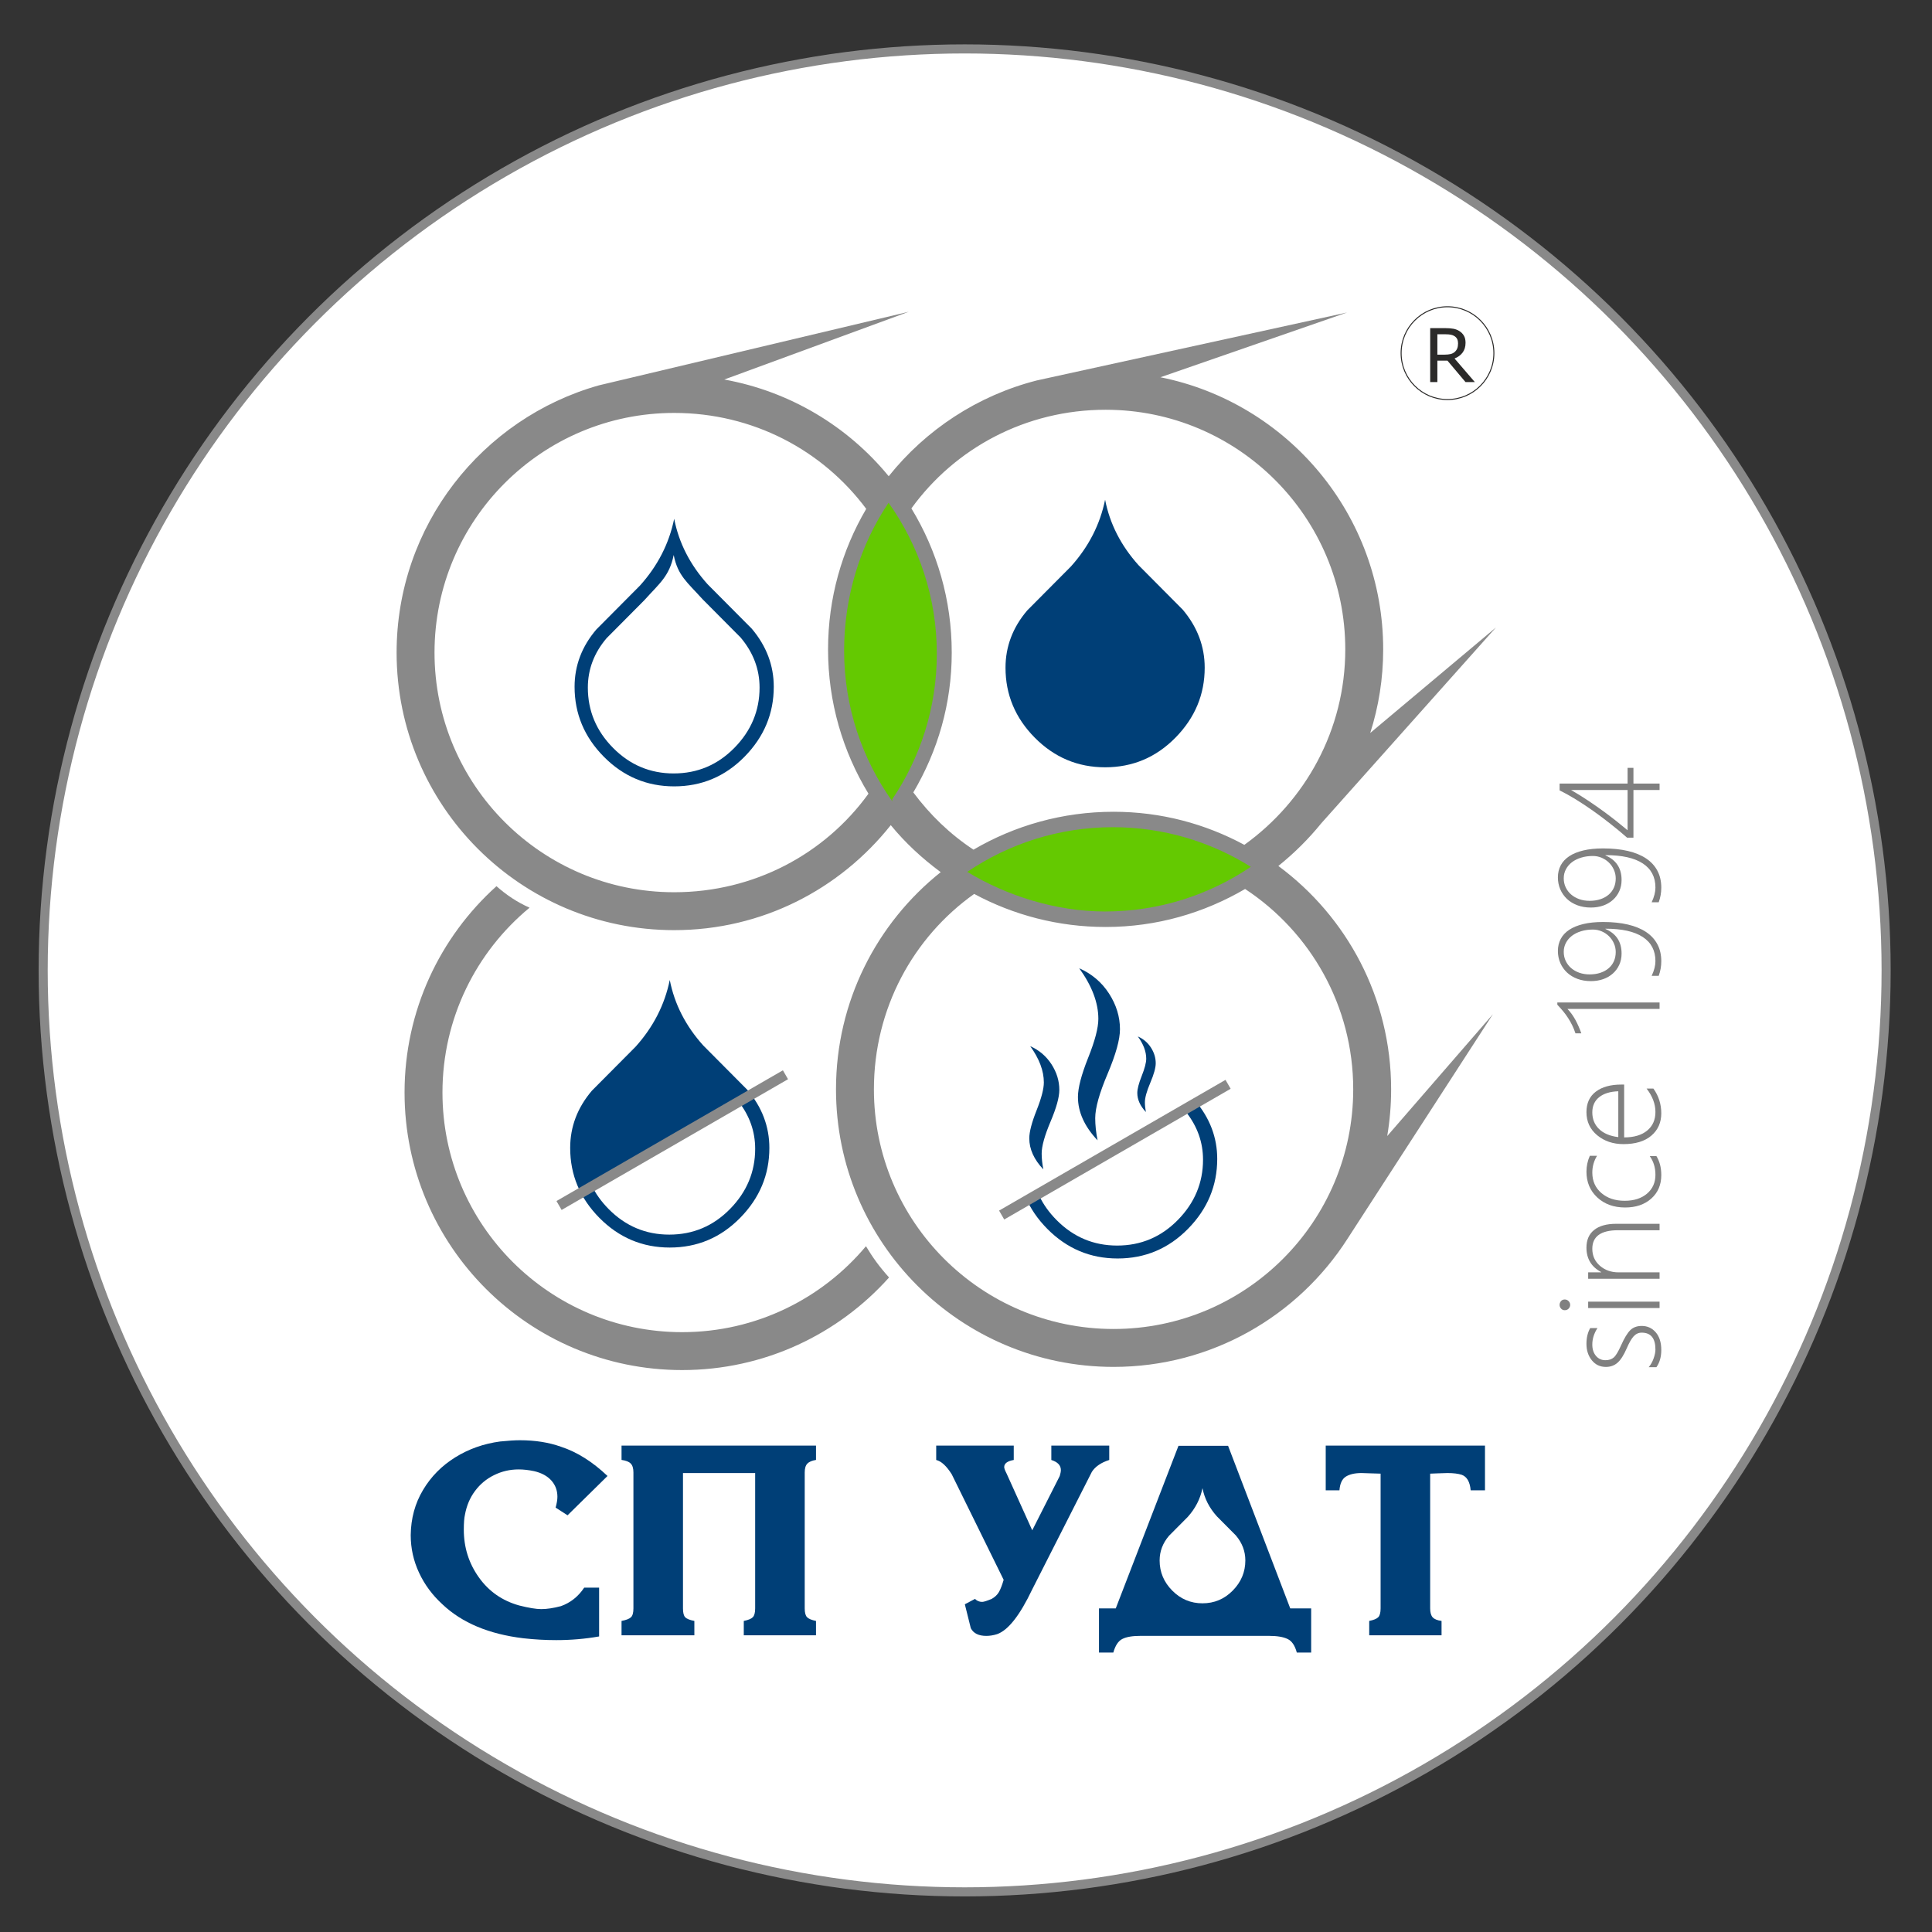 <?xml version="1.0" encoding="UTF-8"?>
<!DOCTYPE svg PUBLIC "-//W3C//DTD SVG 1.1//EN" "http://www.w3.org/Graphics/SVG/1.1/DTD/svg11.dtd">
<!-- Creator: CorelDRAW 2020 (64-Bit) -->
<svg xmlns="http://www.w3.org/2000/svg" xml:space="preserve" width="150mm" height="150mm" version="1.1" style="shape-rendering:geometricPrecision; text-rendering:geometricPrecision; image-rendering:optimizeQuality; fill-rule:evenodd; clip-rule:evenodd"
     viewBox="0 0 15000 15000"
     xmlns:xlink="http://www.w3.org/1999/xlink"
     xmlns:xodm="http://www.corel.com/coreldraw/odm/2003">
 <rect x="0" y="0" width="15000" height="15000" fill="#333333" stroke="none"/>
 <defs>
  <style type="text/css">
   <![CDATA[
    .str0 {stroke:#898989;stroke-width:70.56;stroke-miterlimit:22.926}
    .str1 {stroke:#2B2A29;stroke-width:7.62;stroke-miterlimit:22.926}
    .fil5 {fill:none}
    .fil1 {fill:#898989}
    .fil3 {fill:#64C901}
    .fil0 {fill:white}
    .fil2 {fill:#003F77}
    .fil6 {fill:#2B2A29;fill-rule:nonzero}
    .fil7 {fill:gray;fill-rule:nonzero}
    .fil4 {fill:#003F77;fill-rule:nonzero}
   ]]>
  </style>
 </defs>
 <g id="Layer_x0020_1">
  <circle class="fil0 str0" cx="7489.47" cy="7534.1" r="7154.34"/>
  <path class="fil1" d="M6723.37 9675.65c53.29,88.83 103.53,158.38 179.23,242.66 -394.64,441.18 -968.28,718.9 -1606.63,718.9 -1189.98,0 -2155.03,-965.03 -2155.03,-2155 0,-635.76 275.45,-1207.34 713.52,-1601.83 75.12,66.18 159.64,124.14 257.09,166.85 -413.03,341.32 -676.26,857.49 -676.26,1434.98 0,1027.43 833.23,1860.65 1860.68,1860.65 573.24,0 1086.04,-259.42 1427.4,-667.21z"/>
  <path class="fil2" d="M5234.27 6105.34c-212.07,0 -393.99,-76.53 -545.69,-229.64 -151.68,-153.11 -227.55,-334.29 -227.55,-543.56 0,-164.35 56.17,-312.56 168.58,-444.56 112.33,-113.78 225.41,-227.55 339.18,-341.32 137.64,-153.11 226.15,-325.89 265.48,-518.33 36.54,186.81 122.91,356.09 259.15,507.8 113.77,115.13 228.25,230.34 343.42,345.51 113.77,134.84 170.68,285.15 170.68,450.9 0,207.87 -75.51,388.72 -226.48,542.53 -151.01,153.77 -333.25,230.67 -546.77,230.67zm-3.61 -100.36c-182.87,0 -339.66,-65.97 -470.45,-197.97 -130.79,-131.97 -196.16,-288.21 -196.16,-468.61 0,-141.69 48.43,-269.46 145.3,-383.27 96.87,-98.09 194.36,-196.17 292.44,-294.25 118.67,-132.01 194.95,-186 228.87,-351.93 31.49,161.07 105.97,212.08 223.42,342.83 98.09,99.3 196.76,198.6 296.06,297.9 98.08,116.24 147.14,245.81 147.14,388.72 0,179.18 -65.12,335.09 -195.28,467.69 -130.17,132.59 -287.29,198.89 -471.34,198.89z"/>
  <path class="fil2" d="M9269.03 8535.97l-1308.15 754.54c37.94,90.56 94.84,174.14 170.68,250.71 151.71,153.11 333.58,229.64 545.7,229.64 213.47,0 395.75,-76.9 546.73,-230.67 151.01,-153.85 226.51,-334.69 226.51,-542.57 0,-165.74 -56.9,-316.02 -170.68,-450.86 -7.18,-7.22 -3.61,-3.61 -10.79,-10.79zm-75.91 79.23l-1124.03 670.19c32.19,66.99 76.91,129.39 134.11,187.14 130.79,131.96 287.58,197.97 470.45,197.97 184.05,0 341.17,-66.3 471.33,-198.89 130.17,-132.6 195.25,-288.51 195.25,-467.73 0,-133.96 -43.1,-256.2 -129.28,-366.73 -5.75,-7.37 -11.71,-14.7 -17.83,-21.95z"/>
  <path class="fil2" d="M8580.02 5957.26c-212.09,0 -394,-76.55 -545.69,-229.65 -151.7,-153.11 -227.55,-334.3 -227.55,-543.59 0,-164.34 56.18,-312.53 168.55,-444.56 112.37,-113.78 225.44,-227.54 339.22,-341.32 137.64,-153.11 226.14,-325.88 265.47,-518.3 36.52,186.81 122.91,356.06 259.15,507.77 113.78,115.17 228.25,230.35 343.43,345.53 113.77,134.84 170.66,285.14 170.66,450.88 0,207.88 -75.49,388.73 -226.5,542.54 -150.99,153.79 -333.24,230.7 -546.74,230.7z"/>
  <g id="_2726476663776">
   <path class="fil2" d="M8834.11 8046.99c43.54,59.79 65.16,117.35 65.16,172.5 0,30.67 -11.55,75 -34.65,133.25 -23.11,58.01 -34.65,102.35 -34.65,133.01 0,51.17 22.21,100.59 66.63,148.02 -5.03,-27.14 -7.7,-52.28 -7.7,-75.67 0,-34.85 13.92,-85.36 42.05,-151.55 28.14,-66.17 42.06,-116.69 42.06,-151.53 0,-42.58 -12.45,-83.17 -37.32,-121.77 -24.88,-38.61 -58.64,-67.28 -101.58,-86.26z"/>
   <path class="fil2" d="M7998.64 8122.39c70.48,97.83 105.74,191.71 105.74,281.63 0,49.62 -18.82,121.92 -56.5,216.87 -37.66,94.97 -56.5,167.25 -56.5,217.24 0,83.45 36.23,164.03 109.14,241 -8.7,-44.26 -13.03,-85.25 -13.03,-123.02 0,-57.17 23.17,-139.56 68.56,-247.09 45.86,-107.9 68.55,-190.26 68.55,-247.1 0,-69.76 -20.26,-135.94 -60.82,-198.9 -40.56,-62.57 -95.61,-109.68 -165.14,-140.63z"/>
   <path class="fil2" d="M8379.18 7517.53c98.47,136.62 148.37,267.23 148.37,392.8 0,69.82 -26.31,170.79 -79.57,303.39 -52.62,132.1 -78.9,233.57 -78.9,302.88 0,117.06 50.57,229.05 152.39,337.05 -12.13,-61.78 -18.2,-119.05 -18.2,-172.28 0,-79.37 32.35,-194.4 96.44,-345.08 63.39,-150.18 95.75,-265.21 95.75,-345.09 0,-96.95 -28.31,-189.37 -84.95,-277.27 -56.68,-87.89 -134.22,-153.21 -231.33,-196.4z"/>
  </g>
  <path class="fil2" d="M5200.09 9685.89c-212.11,0 -393.99,-76.57 -545.69,-229.68 -151.68,-153.11 -227.55,-334.28 -227.55,-543.56 0,-164.34 56.17,-312.55 168.54,-444.56 112.37,-113.77 225.45,-227.54 339.22,-341.32 137.64,-153.11 226.15,-325.88 265.48,-518.33 36.5,186.85 122.91,356.09 259.15,507.8 113.77,115.13 228.25,230.34 343.42,345.52 113.77,134.84 170.68,285.15 170.68,450.89 0,207.88 -75.51,388.72 -226.52,542.53 -150.97,153.77 -333.21,230.71 -546.73,230.71zm-608.16 -485.51l1124.03 -670.19c6.11,7.26 12.08,14.59 17.82,21.95 86.19,110.53 129.32,232.81 129.32,366.77 0,179.19 -65.08,335.1 -195.28,467.69 -130.17,132.59 -287.29,198.89 -471.34,198.89 -182.87,0 -339.66,-65.97 -470.45,-197.97 -57.2,-57.75 -101.91,-120.15 -134.1,-187.14z"/>
  <g>
   <path class="fil1" d="M10461.17 9619.01c-383.11,597.52 -1053.13,993.57 -1815.46,993.57 -1189.99,0 -2155.02,-965.03 -2155.02,-2155 0,-682.63 317.56,-1291.25 812.99,-1686.13 -144.2,-106.98 -274.09,-226.34 -387.71,-365.08 -394.83,496.85 -997.93,815.29 -1681.69,815.29 -1189.99,0 -2155.02,-965.03 -2155.02,-2155 0,-986.97 664.95,-1819.51 1570.4,-2074.74l2406.22 -571.44 -1432.59 526.18c511.58,92.49 959.59,364.22 1276.65,750.8 288.1,-360.36 689.46,-626.26 1150.08,-743.75l2408.6 -527.48 -1449.1 502.79c986.27,197.58 1729.53,1068.68 1729.53,2113 0,226.63 -35.27,444.39 -100.48,648.71l975.86 -818.99 -1356.28 1520.64c-98.85,121.68 -210.62,232.65 -333.07,330.97 531.15,392.54 875.64,1023.24 875.64,1734.23 0,123.61 -10.41,244.8 -30.41,362.73l820.52 -945.95 -1129.66 1744.65zm-203.02 -3226.63c1.57,-1.94 3.14,-3.87 4.7,-5.8l-4.7 5.8zm-597.08 166.96c-303.65,-163.48 -646.39,-256.79 -1015.36,-256.79 -396.65,0 -768.32,107.23 -1087.56,294.25 -181.91,-119.76 -337.4,-270.18 -467.24,-444.5 189.1,-320.52 298.38,-686.63 298.38,-1085.64 0,-409.89 -114.49,-793.11 -313.24,-1119.38 338.03,-467.3 887.28,-765.93 1507.99,-765.93 1027.44,0 1860.66,833.22 1860.66,1860.67 0,626.09 -311.2,1177.57 -783.63,1517.32zm5.91 342.73c505.58,332.66 839.39,905.19 839.39,1555.51 0,1027.43 -833.22,1860.65 -1860.66,1860.65 -1027.45,0 -1860.67,-833.22 -1860.67,-1860.65 0,-626.11 304.2,-1179.89 778.42,-1517.16 303.93,163.46 651.37,256.61 1020.58,256.61 397.12,0 762.88,-108.45 1082.94,-294.96zm-2924.2 -739.86c-338.01,467.64 -887.55,765.1 -1508.5,765.1 -1027.45,0 -1860.67,-833.22 -1860.67,-1860.65 0,-1027.45 833.22,-1860.67 1860.67,-1860.67 611.31,0 1151.92,289.48 1491.12,744.83 -188.35,320.07 -296.39,693.05 -296.39,1091.2 0,410.24 114.7,793.74 313.77,1120.19z"/>
  </g>
  <g>
   <path class="fil3" d="M9711.22 6729.89c-310.84,-194.38 -677.8,-307.56 -1070.11,-307.56 -418.48,0 -808.03,127.99 -1131.48,346.83 305.79,185.51 687.6,307.57 1070.1,307.57 418.49,0 808.03,-128.01 1131.49,-346.84zm-2784.59 -523.3c218.85,-323.46 346.84,-713.01 346.84,-1131.48 0,-435.91 -138.88,-840.43 -374.66,-1171.58 -218.85,323.46 -345.19,728.6 -345.19,1147.08 0,435.92 138.89,840.44 374.66,1171.56l-1.65 -15.58z"/>
  </g>
  <polygon class="fil1" points="4320.43,9324.78 6078.36,8309.83 6118.3,8379.01 4360.37,9393.96 "/>
  <polygon class="fil1" points="7756.85,9398.96 9514.78,8384.02 9554.72,8453.2 7796.79,9468.14 "/>
  <path class="fil4" d="M4825.61 12696.41l0 -111.54c36.65,-6.94 60.98,-16.6 73.7,-28.95 12.37,-12.34 18.53,-35.12 18.53,-68.31l0 -1055.56c0,-32.02 -6.94,-54.78 -20.83,-69.07 -13.9,-14.29 -37.83,-23.55 -71.4,-28.18l0 -111.15 1509.8 0 0 111.15c-31.27,5.02 -53.65,14.67 -67.16,28.56 -13.5,13.91 -20.45,36.67 -20.45,68.69l0 1055.56c0,33.19 6.17,55.97 18.14,68.31 11.97,12.35 35.12,22.01 69.47,28.95l0 111.54 -560.77 0 0 -111.54c34.74,-6.94 58.28,-16.6 70.24,-28.95 11.97,-12.34 18.14,-35.12 18.14,-68.31l0 -1050.91 -560.39 0 0 1050.91c0,33.97 5.8,57.13 17.37,68.69 11.19,11.97 35.12,21.63 71,28.57l0 111.54 -565.39 0z"/>
  <path class="fil4" d="M4651.53 12705.28c-107.29,18.92 -218.42,28.56 -333.05,28.56 -82.99,0 -167.9,-4.63 -254.34,-14.29 -267.85,-32.02 -477.79,-120.01 -629.47,-263.98 -77.57,-71 -138.17,-152.44 -181.01,-244.68 -43.23,-92.24 -64.84,-189.89 -64.84,-292.16 1.55,-129.28 33.2,-246.24 95.33,-350.05 61.75,-104.21 145.49,-188.72 250.48,-253.96 104.97,-65.22 221.13,-106.13 348.5,-123.1 64.06,-6.56 115.4,-9.66 153.22,-9.66 119.26,0 225.39,16.98 319.18,50.57 123.49,40.15 243.91,115.78 361.24,226.93l-310.3 305.28 -92.62 -59.82c9.26,-33.57 13.89,-61.36 13.89,-83.74 0,-49.02 -15.44,-91.08 -46.7,-126.22 -31.27,-35.12 -76.04,-59.43 -133.93,-72.95 -42.06,-8.86 -82.19,-13.5 -120.41,-13.5 -67.54,0 -130.83,14.67 -190.27,44.01 -59.44,28.94 -108.84,70.23 -148.21,123.1 -39.74,52.87 -65.6,114.63 -78.34,184.87 -5.78,24.7 -8.86,63.31 -8.86,115.78 0,137.03 38.58,260.14 116.15,369.36 77.58,109.61 182.18,182.55 313.78,219.2 74.88,18.93 132,28.19 171.35,28.19 44.01,0 95.33,-7.72 153.23,-23.16 74.1,-26.63 134.3,-74.49 180.24,-143.57l115.76 0 0 378.99z"/>
  <path class="fil4" d="M8014.26 12339.79c-95.73,201.09 -186.41,317.25 -272.86,347.74 -28.17,8.88 -56.36,13.51 -83.75,13.51 -59.83,0 -99.96,-20.07 -120.41,-59.83l-46.31 -185.64 78.71 -41.68c15.45,15.44 33.97,23.16 55.97,23.16 11.96,0 36.67,-7.72 73.72,-23.16 24.71,-13.89 43.22,-31.25 55.96,-52.87 12.36,-21.23 24.7,-53.25 37.05,-95.33l-403.3 -819.73c-40.53,-64.08 -80.67,-101.13 -120.43,-110.77l0 -111.54 602.07 0 0 111.54c-49.4,8.49 -74.1,27.01 -74.1,55.2 0,10.02 6.56,26.62 18.92,50.94l198.76 439.97 213.43 -421.46c5.78,-18.9 8.86,-34.35 8.86,-46.31 0,-36.66 -24.68,-62.52 -74.09,-78.34l0 -111.54 449.62 0 0 111.54c-63.68,20.45 -108.44,51.33 -134.7,91.85l-463.12 912.75z"/>
  <path class="fil4" d="M10630.57 12696.41l0 -111.54c34.74,-6.94 58.29,-16.6 70.24,-28.95 11.97,-12.34 18.14,-35.12 18.14,-68.31l0 -1046.28c-17.75,0 -43.61,-0.78 -77.57,-2.33 -33.97,-1.54 -57.51,-2.3 -70.63,-2.3 -51.72,0 -91.86,9.26 -121.19,27.39 -29.33,18.15 -45.93,53.65 -50.18,106.52l-106.5 0 0 -346.96 1236.54 0 0 346.96 -111.15 0c-5.78,-65.61 -28.94,-105.74 -69.45,-120.41 -27.41,-8.87 -64.46,-13.5 -111.15,-13.5 -18.54,0 -43.25,0.76 -74.11,2.3 -30.88,1.55 -50.95,2.33 -59.82,2.33l0 1046.28c0,32.04 6.56,55.18 19.68,69.47 12.74,13.89 35.9,23.55 68.69,27.79l0 111.54 -561.54 0z"/>
  <path class="fil2" d="M9336.07 11554.09c15.72,80.39 52.9,153.22 111.53,218.5 48.95,49.57 98.21,99.13 147.78,148.7 48.96,58.02 73.44,122.69 73.44,194.02 0,89.46 -32.49,167.27 -97.47,233.46 -64.98,66.18 -143.4,99.28 -235.28,99.28 -91.26,0 -169.54,-32.94 -234.82,-98.83 -65.27,-65.88 -97.92,-143.85 -97.92,-233.91 0,-70.72 24.18,-134.49 72.54,-191.31 48.35,-48.96 97.01,-97.92 145.97,-146.87 59.23,-65.89 97.31,-140.24 114.23,-223.04zm-186.44 -328.88l385.17 0 482.61 1262.21 162.42 0 0 343.02 -111.38 0c-14.7,-54.54 -38.27,-89.73 -71.92,-105.58 -33.26,-15.85 -80.44,-23.97 -141.93,-23.97l-1001.58 0c-60.31,0 -106.73,7.74 -138.43,23.59 -32.1,15.45 -55.31,51.04 -70.77,105.96l-111.38 0 0 -343.02 130.33 0 486.86 -1262.21z"/>
  <g>
   <path class="fil5 str1" d="M11238.34 2381.64c198.89,0 360.15,161.26 360.15,360.15 0,198.89 -161.26,360.22 -360.15,360.22 -198.89,0 -360.15,-161.33 -360.15,-360.22 0,-198.89 161.26,-360.15 360.15,-360.15z"/>
   <path class="fil6" d="M11450.49 2966.32l-72.34 0 -140.22 -166.47 -78.22 0 0 166.47 -55.7 0 0 -418.68 117.34 0c25.25,0 46.36,1.62 63.21,4.87 16.85,3.25 32.08,9.13 45.54,17.53 15.16,9.61 27.07,21.65 35.6,36.2 8.53,14.48 12.79,32.96 12.79,55.29 0,30.18 -7.58,55.42 -22.74,75.72 -15.23,20.37 -36.14,35.73 -62.73,46.02l157.47 183.05zm-130.2 -300.87c0,-11.97 -2.1,-22.6 -6.29,-31.94 -4.27,-9.34 -11.24,-17.05 -20.98,-23.48 -8.05,-5.41 -17.66,-9.27 -28.69,-11.37 -11.03,-2.16 -24.09,-3.25 -39.05,-3.25l-65.57 0 0 158.08 56.23 0c17.66,0 33.02,-1.55 46.22,-4.6 12.99,-3.18 24.16,-8.93 33.36,-17.39 8.46,-7.85 14.69,-16.85 18.75,-27.07 3.99,-10.22 6.02,-23.21 6.02,-38.98z"/>
  </g>
  <path class="fil7" d="M12860.3 10614.96l-60.05 0c16.26,-18.85 29.01,-41.58 38.44,-68.37 9.42,-26.62 14.04,-49.72 14.04,-69.31 0,-87.04 -35.48,-130.65 -106.63,-130.65 -24.39,0 -45.28,9.61 -62.65,28.64 -17.36,19.22 -35.11,50.27 -53.59,93.33 -23.1,53.03 -46.94,90.36 -71.7,111.8 -24.76,21.62 -54.7,32.34 -90,32.34 -45.09,0 -81.5,-17.18 -109.4,-51.75 -27.72,-34.37 -41.58,-76.87 -41.58,-127.5 0,-47.68 9.8,-88.34 29.2,-122.35l56.36 0c-26.79,41.22 -40.1,83.72 -40.1,127.7 0,36.41 9.42,65.79 28.46,88.16 18.85,22.35 43.43,33.63 73.73,33.63 26.43,0 47.69,-7.03 64.13,-21.07 16.45,-14.23 35.3,-45.28 56.55,-93.33 25.87,-57.84 50.08,-97.57 72.26,-119.19 22.18,-21.62 51.56,-32.52 88.33,-32.52 43.98,0 80.39,16.44 109.03,49.52 28.64,33.08 43.06,78.73 43.06,136.94 0,53.59 -12.56,98.13 -37.89,133.98zm-669.52 -483.62c0,10.72 -3.88,20.32 -11.83,28.64 -7.95,8.32 -18.11,12.38 -30.3,12.38 -11.83,0 -21.44,-4.24 -28.84,-12.75 -7.39,-8.31 -11.08,-17.93 -11.08,-28.27 0,-11.09 3.51,-21.07 10.72,-29.39 7.21,-8.5 17,-12.74 29.2,-12.74 11.45,0 21.43,4.06 29.75,12.38 8.32,8.31 12.38,18.29 12.38,29.75zm694.11 24.39l-554.41 0 0 -49.9 554.41 0 0 49.9zm0 -604.29l-322.48 0c-133.24,0 -199.77,48.05 -199.77,144.14 0,53.41 19.59,97.2 58.77,131.58 39.17,34.19 87.6,51.37 145.25,51.37l318.23 0 0 49.9 -554.41 0 0 -49.9 100.91 0 0 -2.22c-76.14,-40.47 -114.21,-103.66 -114.21,-189.6 0,-59.88 19.96,-105.71 59.88,-137.49 39.73,-31.79 96.64,-47.68 170.75,-47.68l337.08 0 0 49.9zm-24.59 -575.66c25.33,41.03 37.89,90.19 37.89,147.29 0,75.4 -25.87,136.38 -77.61,182.58 -51.75,46.2 -119.57,69.3 -203.1,69.3 -88.14,0 -160.04,-26.05 -216.22,-77.98 -55.99,-52.12 -84.08,-118.83 -84.08,-200.51 0,-42.13 8.69,-83.16 26.06,-122.89l56.18 0c-24.58,39.73 -36.78,83.16 -36.78,130.47 0,65.05 23.29,117.72 70.04,158.18 46.75,40.47 107.19,60.62 181.48,60.62 71.7,0 129.54,-18.48 173.16,-55.44 43.6,-37.15 65.41,-85.93 65.41,-146.54 0,-55.63 -14.78,-104.05 -44.35,-145.08l51.92 0zm-250.39 -145.06c76.13,0 135.63,-17.56 178.51,-52.85 42.88,-35.11 64.31,-83.34 64.31,-144.7 0,-61.91 -22.91,-122.52 -68.74,-181.66l53.04 0c40.83,57.29 61.16,121.41 61.16,192.19 0,71.34 -25.69,129.18 -76.88,173.16 -51.18,43.98 -123.44,65.97 -216.95,65.97 -80.75,0 -148.76,-23.09 -204.2,-69.11 -55.26,-46.01 -82.98,-105.71 -82.98,-179.44 0,-68.93 24.21,-121.78 72.44,-158.56 48.42,-36.77 114.4,-55.25 198.11,-55.25l22.18 0 0 410.25zm-45.46 -358.14c-63.76,2.22 -113.48,17.56 -148.77,46.01 -35.29,28.46 -53.04,67.83 -53.04,117.9 0,51.93 17.37,94.99 52.3,129 34.75,34 84.64,55.07 149.51,63.01l0 -355.92zm-473.46 -689.49l793.9 0 0 49.89 -715.36 0c23.84,24.77 44.35,53.23 61.72,85.01 17.37,31.97 32.71,66.72 46.02,104.6l-45.47 0c-7.57,-22.73 -16.08,-43.8 -25.68,-63.2 -9.61,-19.59 -20.14,-38.26 -31.79,-55.99 -11.46,-17.93 -24.2,-35.12 -38.06,-51.93 -13.86,-16.82 -29.02,-33.83 -45.28,-51.01l0 -17.37zm787.24 -206.79l-54.7 0c19.41,-41.58 29.2,-79.65 29.2,-114.21 0,-81.86 -32.71,-144.33 -98.13,-187.2 -65.6,-43.06 -162.07,-64.5 -289.77,-64.5l0 2.22c83.35,35.67 125.11,99.24 125.11,190.35 0,32.15 -5.91,61.35 -17.92,87.4 -11.82,26.24 -28.46,48.79 -49.53,67.64 -21.07,19.04 -46.2,33.64 -75.21,43.98 -29.2,10.17 -60.98,15.34 -95.73,15.34 -38.25,0 -72.99,-5.91 -104.41,-17.55 -31.42,-11.83 -58.39,-28.09 -80.75,-48.98 -22.37,-21.06 -39.73,-45.83 -52.31,-74.47 -12.38,-28.64 -18.66,-59.88 -18.66,-93.32 0,-34.37 7.4,-65.42 21.99,-93.14 14.6,-27.91 36.59,-51.37 65.98,-70.97 29.38,-19.4 65.97,-34.37 109.96,-44.9 43.79,-10.54 94.98,-15.71 153.38,-15.71 72.25,0 136.19,6.65 192.18,19.77 56,13.12 103.13,32.53 141.56,58.22 38.44,25.68 67.64,57.47 87.6,95.35 20.15,37.89 30.12,81.68 30.12,131.58 0,38.62 -6.65,76.32 -19.96,113.1zm-737.35 -185.91c0,25.13 4.99,48.6 15.16,70.03 10.16,21.45 24.21,39.92 41.95,55.45 17.92,15.52 39.18,27.72 63.75,36.4 24.58,8.69 51.01,12.94 79.65,12.94 31.41,0 59.69,-4.25 84.64,-12.75 25.13,-8.5 46.57,-20.33 63.94,-35.48 17.56,-15.16 31.04,-33.27 40.47,-54.7 9.43,-21.26 14.04,-44.91 14.04,-70.97 0,-23.65 -4.8,-46.39 -14.41,-67.64 -9.42,-21.25 -22.36,-39.73 -38.44,-55.43 -16.07,-15.71 -34.74,-28.09 -56.36,-37.34 -21.43,-9.23 -44.17,-13.85 -68.01,-13.85 -32.71,0 -63.2,4.25 -90.92,12.75 -27.9,8.5 -51.74,20.33 -71.89,35.67 -19.95,15.33 -35.66,33.63 -46.75,55.06 -11.27,21.26 -16.82,44.54 -16.82,69.86zm737.35 -385.31l-54.7 0c19.41,-41.58 29.2,-79.65 29.2,-114.21 0,-81.86 -32.71,-144.33 -98.13,-187.2 -65.6,-43.06 -162.07,-64.5 -289.77,-64.5l0 2.22c83.35,35.67 125.11,99.24 125.11,190.35 0,32.15 -5.91,61.35 -17.92,87.4 -11.82,26.25 -28.46,48.79 -49.53,67.64 -21.07,19.04 -46.2,33.64 -75.21,43.98 -29.2,10.17 -60.98,15.34 -95.73,15.34 -38.25,0 -72.99,-5.91 -104.41,-17.55 -31.42,-11.83 -58.39,-28.09 -80.75,-48.97 -22.37,-21.07 -39.73,-45.84 -52.31,-74.48 -12.38,-28.64 -18.66,-59.87 -18.66,-93.32 0,-34.37 7.4,-65.42 21.99,-93.14 14.6,-27.9 36.59,-51.37 65.98,-70.96 29.38,-19.41 65.97,-34.38 109.96,-44.91 43.79,-10.53 94.98,-15.71 153.38,-15.71 72.25,0 136.19,6.65 192.18,19.78 56,13.12 103.13,32.52 141.56,58.21 38.44,25.69 67.64,57.47 87.6,95.35 20.15,37.89 30.12,81.69 30.12,131.58 0,38.62 -6.65,76.33 -19.96,113.1zm-737.35 -185.91c0,25.13 4.99,48.6 15.16,70.04 10.16,21.44 24.21,39.92 41.95,55.44 17.92,15.53 39.18,27.72 63.75,36.4 24.58,8.69 51.01,12.94 79.65,12.94 31.41,0 59.69,-4.25 84.64,-12.75 25.13,-8.5 46.57,-20.33 63.94,-35.48 17.56,-15.16 31.04,-33.27 40.47,-54.7 9.43,-21.25 14.04,-44.91 14.04,-70.96 0,-23.66 -4.8,-46.39 -14.41,-67.64 -9.42,-21.26 -22.36,-39.73 -38.44,-55.44 -16.07,-15.71 -34.74,-28.09 -56.36,-37.33 -21.43,-9.24 -44.17,-13.86 -68.01,-13.86 -32.71,0 -63.2,4.25 -90.92,12.75 -27.9,8.5 -51.74,20.33 -71.89,35.67 -19.95,15.34 -35.66,33.63 -46.75,55.07 -11.27,21.25 -16.82,44.53 -16.82,69.85zm-32.15 -735.69l527.78 0 0 -121.96 45.46 0 0 121.96 202.92 0 0 49.9 -202.92 0 0 370.34 -49.15 0c-39.36,-34.75 -81.68,-69.86 -126.96,-105.53 -45.09,-35.85 -90.92,-70.04 -136.93,-102.74 -46.2,-32.71 -91.66,-62.65 -136.39,-90.19 -44.72,-27.35 -85.93,-50.27 -123.81,-68.74l0 -53.04zm527.78 362.58l0 -312.68 -439.08 0c45.47,26.24 89.45,53.59 131.95,81.86 42.5,28.46 82.6,56.37 120.31,83.9 37.69,27.72 72.44,53.97 104.04,79.28 31.78,25.32 59.32,47.87 82.78,67.64z"/>
 </g>
</svg>
